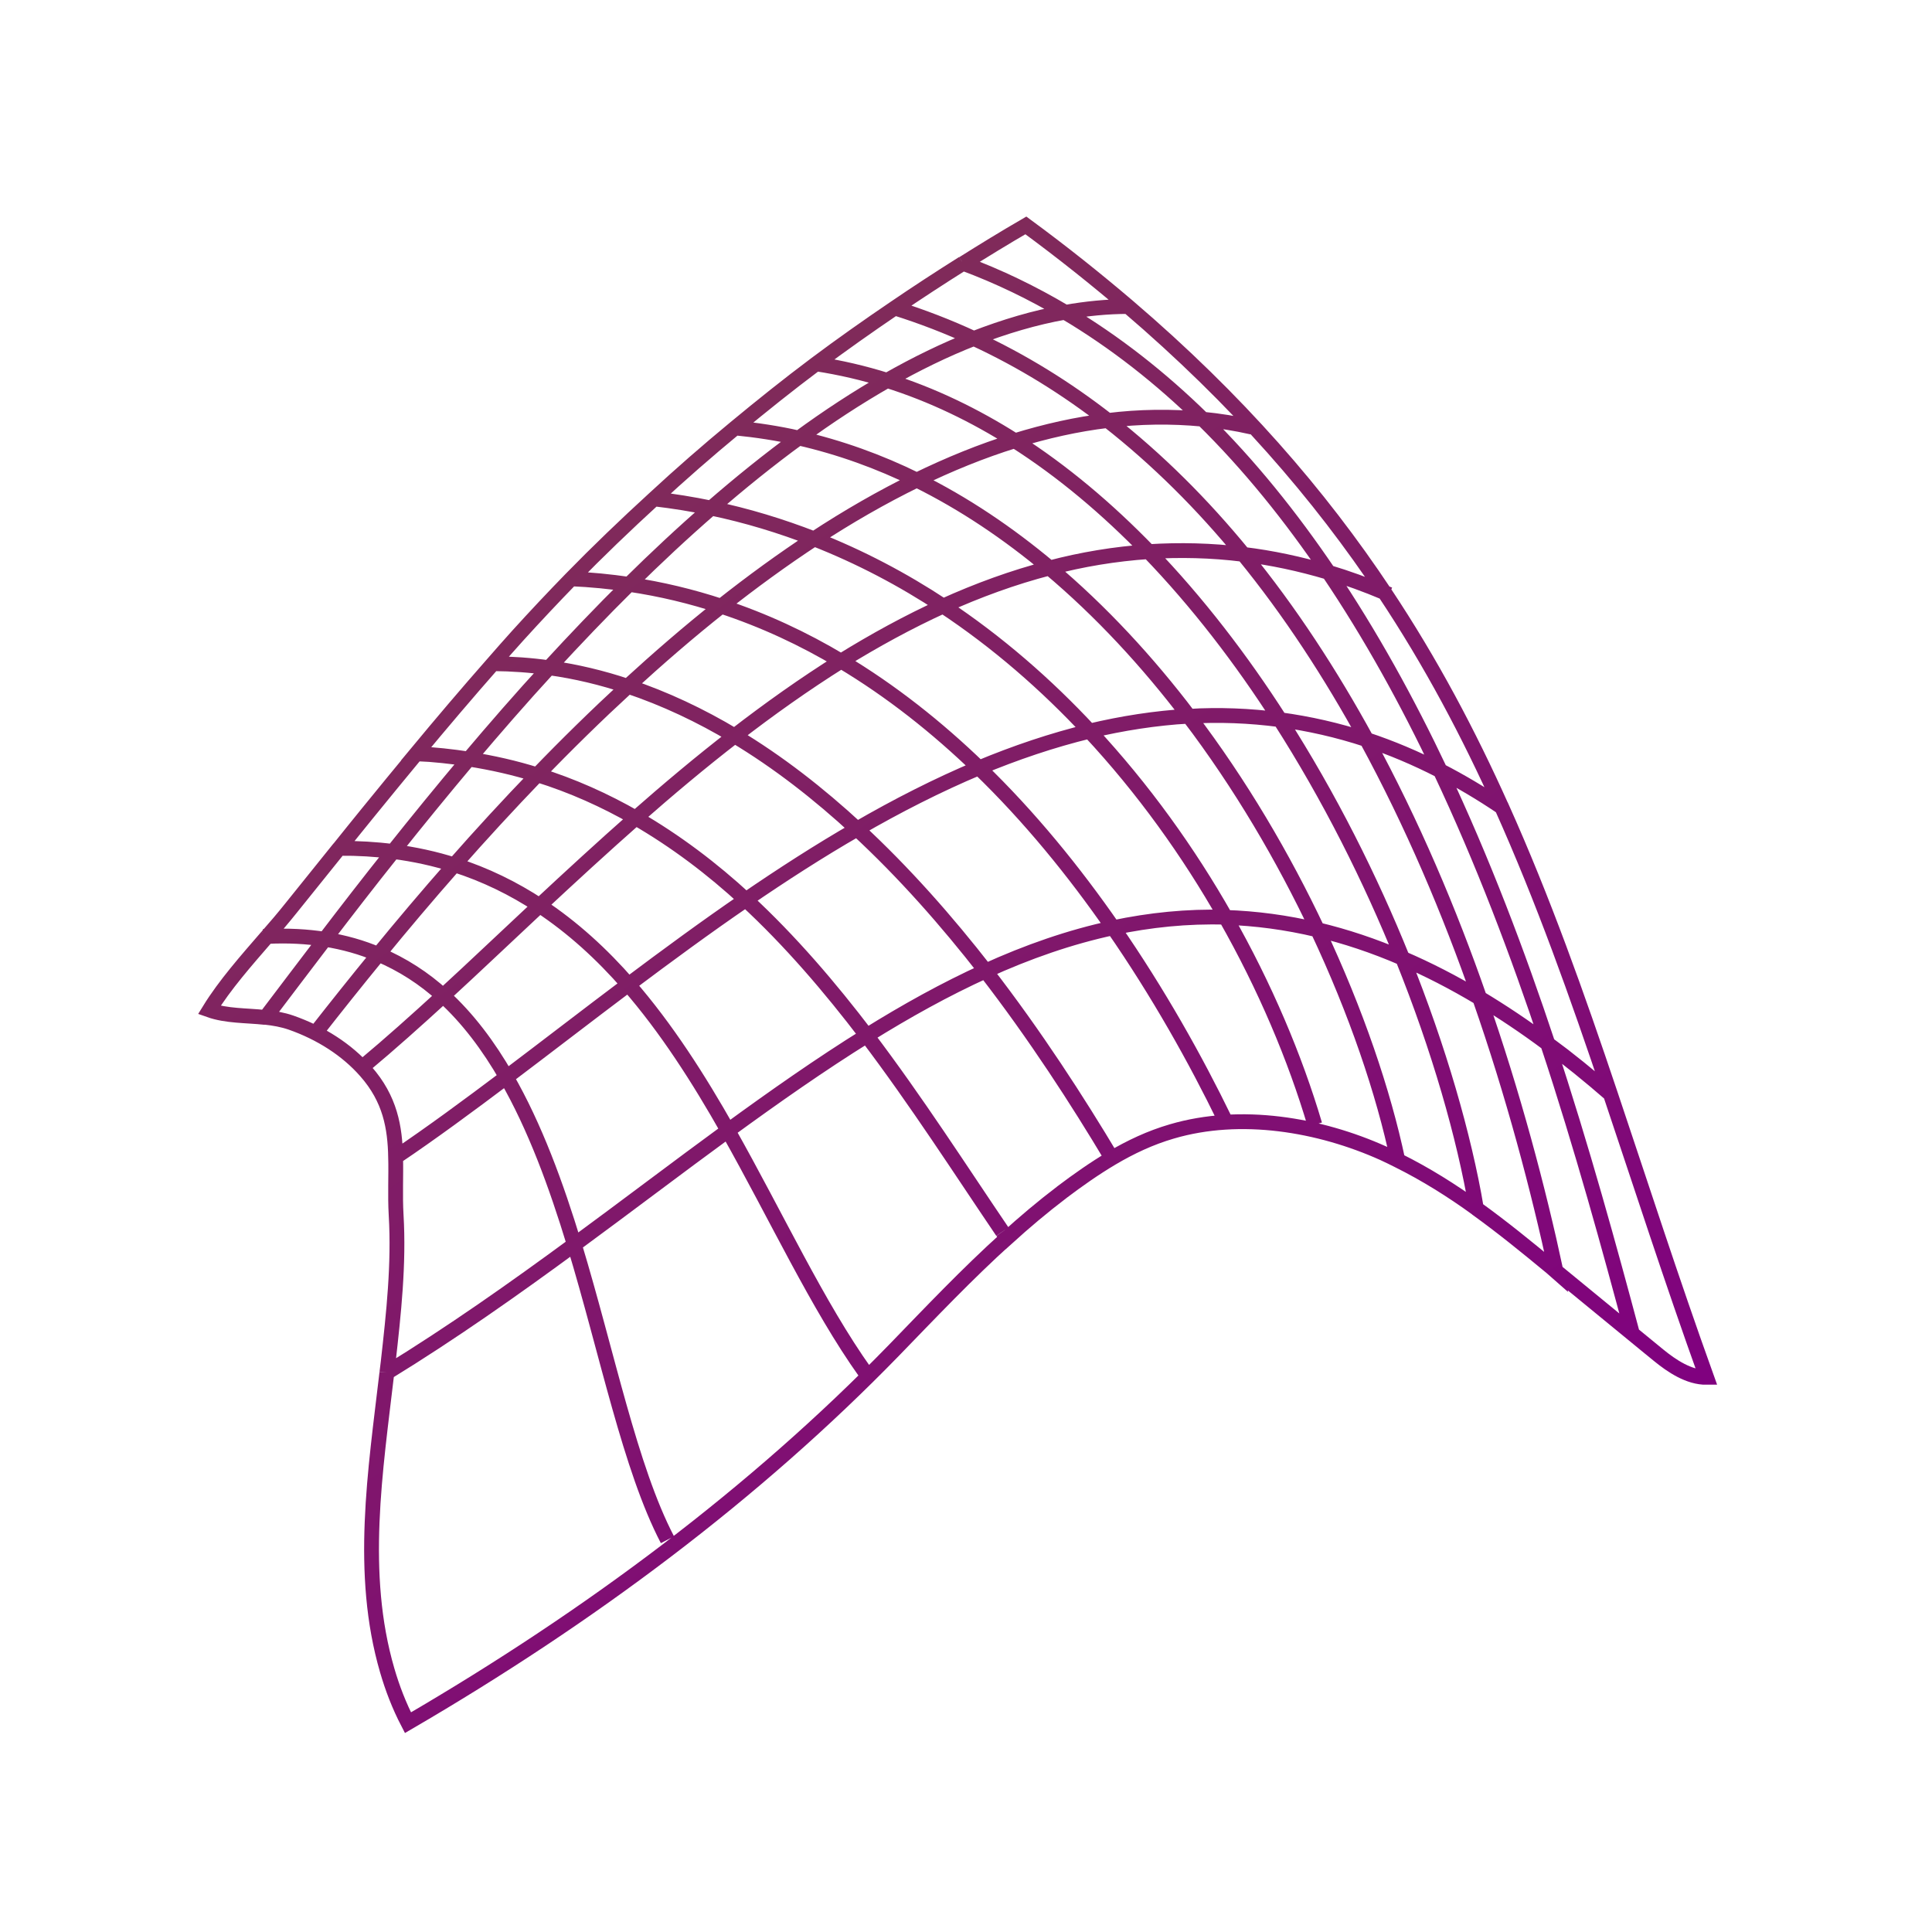 <svg xmlns="http://www.w3.org/2000/svg" fill="none" viewBox="0 0 120 120" height="120" width="120">
<path stroke-miterlimit="10" stroke-width="0.92" stroke="url(#paint0_linear_38_483)" d="M86 36.807C81.958 30.724 76.85 24.831 70.073 19.038M86 36.807C88.886 41.142 91.229 45.577 93.28 50.152M86 36.807C84.834 36.315 83.668 35.892 82.521 35.55M86 36.807C86.091 36.848 86.191 36.878 86.282 36.918M70.073 19.038C68.092 17.349 65.991 15.669 63.718 14C62.401 14.764 61.104 15.559 59.827 16.363M70.073 19.038C68.776 19.038 67.469 19.169 66.162 19.4C69.258 21.241 72.104 23.483 74.708 26.037M70.073 19.038C70.083 19.038 70.113 19.038 70.113 19.038M91.702 75.061C93.31 76.218 94.839 77.465 96.347 78.712C96.448 78.792 96.548 78.873 96.649 78.963C95.543 73.845 94.004 68.002 91.903 61.988M100.027 67.962C97.946 61.767 95.844 55.854 93.28 50.142C92.003 49.277 90.726 48.523 89.459 47.869M100.027 67.962C101.918 73.583 103.798 79.426 106 85.55C104.904 85.56 103.838 84.846 103.014 84.172C102.481 83.73 101.938 83.287 101.405 82.855M100.027 67.962C98.71 66.815 97.413 65.769 96.126 64.814C98.288 71.351 99.987 77.585 101.395 82.845C99.816 81.548 98.227 80.25 96.649 78.953M59.817 16.353C58.379 17.258 56.961 18.183 55.574 19.129M59.817 16.353C59.787 16.343 59.716 16.313 59.716 16.313M59.817 16.353C62.049 17.178 64.15 18.203 66.151 19.39M55.574 19.129C53.914 20.255 52.275 21.411 50.687 22.598M55.574 19.129C57.273 19.662 58.912 20.295 60.49 21.029M35.473 35.953C37.132 34.253 38.852 32.604 40.621 30.985M35.473 35.953C34.347 37.109 33.241 38.286 32.165 39.472C31.642 40.046 31.129 40.639 30.617 41.222C28.998 43.062 27.409 44.933 25.851 46.813C26.967 46.864 28.052 46.984 29.108 47.145M35.473 35.953C36.7 36.003 37.897 36.124 39.073 36.295M40.621 30.985C42.25 29.477 43.93 28.008 45.659 26.58M40.621 30.985C41.828 31.126 43.015 31.317 44.171 31.558M50.687 22.598C48.967 23.885 47.298 25.223 45.659 26.58M50.687 22.598C52.195 22.829 53.663 23.171 55.101 23.624C56.891 22.608 58.691 21.723 60.501 21.019C62.391 20.285 64.281 19.722 66.162 19.39M16.59 58.167C17.113 57.574 17.625 56.97 18.098 56.377C19.093 55.14 20.079 53.913 21.074 52.676M16.59 58.167C15.303 59.655 13.965 61.164 13 62.733C14.076 63.115 15.283 63.064 16.489 63.195M16.59 58.167C17.877 58.097 19.063 58.167 20.179 58.338M16.59 58.167C16.499 58.167 16.419 58.167 16.328 58.167M45.659 26.58C46.996 26.711 48.314 26.912 49.601 27.204C47.761 28.551 45.951 30.009 44.171 31.558M25.86 46.813C24.845 48.04 23.829 49.277 22.824 50.514C22.231 51.238 21.657 51.962 21.074 52.686C22.241 52.686 23.347 52.747 24.413 52.887M24.03 85.258C23.317 91.363 22.291 97.718 24.051 103.752C24.372 104.858 24.795 105.954 25.338 107C36.66 100.403 46.886 92.75 55.503 83.891C57.826 81.497 60.058 79.134 62.532 76.902M24.03 85.258C24.061 85.037 24.081 84.816 24.111 84.595C24.453 81.568 24.785 78.511 24.604 75.464C24.533 74.227 24.604 73.04 24.573 71.884M24.03 85.258C28.063 82.785 31.924 80.059 35.674 77.304M16.479 63.185C17.022 63.245 17.555 63.336 18.078 63.517C19.918 64.16 21.547 65.206 22.713 66.534C24.242 68.263 24.533 70.033 24.573 71.874C26.796 70.375 29.088 68.686 31.451 66.906M69.057 71.934C70.214 71.25 71.441 70.667 72.788 70.275C77.061 69.018 81.938 69.842 85.92 71.632C86.232 71.773 86.533 71.924 86.835 72.075C88.574 72.939 90.183 73.955 91.702 75.051C90.937 70.576 89.389 65.156 87.116 59.514C85.327 58.74 83.567 58.157 81.838 57.745M69.057 71.934C67.972 72.578 66.946 73.302 65.96 74.046C65.96 74.046 65.96 74.046 65.95 74.056C64.744 74.971 63.618 75.926 62.542 76.902C62.451 76.761 62.361 76.63 62.27 76.499M69.057 71.934C66.936 68.384 64.311 64.311 61.214 60.309M20.179 58.338C21.376 58.529 22.482 58.841 23.508 59.283M20.179 58.338C21.477 56.638 22.894 54.798 24.423 52.887M20.179 58.338C18.812 60.128 17.575 61.767 16.499 63.185M23.508 59.273C25.006 59.907 26.343 60.772 27.52 61.847M23.508 59.273C22.09 61.003 20.803 62.622 19.677 64.06M23.508 59.273C24.945 57.513 26.524 55.643 28.224 53.712M27.52 61.847C29.058 63.245 30.345 64.965 31.461 66.906M27.52 61.847C29.45 60.078 31.441 58.177 33.513 56.246M35.674 77.304C34.548 73.603 33.231 69.993 31.451 66.906M35.674 77.304C37.736 84.112 39.133 91.181 41.456 95.636M35.674 77.304C38.922 74.921 42.09 72.507 45.217 70.224M31.451 66.906C33.905 65.055 36.428 63.105 39.023 61.154M33.513 56.246C35.574 57.604 37.394 59.273 39.033 61.154M33.513 56.246C31.904 55.19 30.154 54.325 28.224 53.712M33.513 56.246C35.443 54.446 37.434 52.616 39.485 50.806M39.033 61.154C41.396 63.869 43.397 67.006 45.217 70.224M39.033 61.154C41.406 59.374 43.839 57.584 46.323 55.884M45.217 70.224C48.233 75.564 50.787 81.105 53.754 85.258M45.217 70.224C48.113 68.113 50.978 66.101 53.844 64.321M24.413 52.887C25.75 53.058 27.027 53.34 28.224 53.722M24.413 52.887C25.891 51.027 27.459 49.106 29.108 47.145M28.224 53.712C29.832 51.882 31.562 50.001 33.372 48.121C35.544 48.794 37.575 49.71 39.485 50.806M29.108 47.145C30.586 47.377 32.004 47.698 33.372 48.131C35.161 46.27 37.042 44.43 38.992 42.63C37.404 42.097 35.775 41.705 34.096 41.474M53.834 64.321C56.951 68.434 59.686 72.708 62.26 76.499M53.834 64.321C51.562 61.335 49.088 58.438 46.323 55.884M53.834 64.321C56.287 62.793 58.731 61.435 61.214 60.309M46.323 55.884C44.231 53.953 41.959 52.234 39.485 50.806M46.323 55.884C48.585 54.336 50.888 52.847 53.231 51.5M39.485 50.806C41.476 49.056 43.517 47.336 45.629 45.707M53.231 51.49C56.157 54.195 58.821 57.222 61.214 60.299M53.231 51.49C50.868 49.307 48.334 47.326 45.629 45.707M53.231 51.49C55.714 50.052 58.238 48.764 60.802 47.688M34.096 41.474C32.959 41.313 31.803 41.232 30.627 41.222M34.096 41.474C35.705 39.724 37.364 37.984 39.073 36.295M34.096 41.474C32.366 43.354 30.707 45.265 29.118 47.145M61.214 60.309C63.819 59.122 66.463 58.197 69.148 57.624C71.953 61.677 74.266 65.81 76.096 69.581M45.629 45.707C43.517 44.44 41.305 43.394 38.992 42.62M45.629 45.707C47.771 44.048 49.983 42.479 52.245 41.061M60.802 47.688C63.959 50.735 66.725 54.145 69.138 57.624C71.42 57.141 73.743 56.9 76.116 56.97M60.802 47.688C58.208 45.184 55.362 42.922 52.245 41.061M52.245 41.061C54.306 39.784 56.418 38.628 58.58 37.642M39.073 36.295C41.054 36.586 42.964 37.049 44.794 37.652M39.073 36.295C40.732 34.656 42.431 33.067 44.171 31.558M44.794 37.652C47.429 38.517 49.912 39.673 52.245 41.071M44.794 37.652C42.793 39.231 40.863 40.91 38.983 42.63M44.794 37.652C46.675 36.164 48.605 34.756 50.566 33.469M50.566 33.469C53.412 34.585 56.086 35.993 58.58 37.642M50.566 33.469C48.525 32.674 46.393 32.021 44.171 31.558M50.566 33.469C52.647 32.101 54.779 30.874 56.941 29.818M58.58 37.642C61.938 39.865 64.975 42.509 67.68 45.416C71.008 48.986 73.834 52.938 76.126 56.98C78.58 61.294 80.44 65.709 81.667 69.852M58.58 37.642C60.732 36.667 62.934 35.862 65.186 35.279C67.197 34.746 69.258 34.404 71.35 34.263M86.875 72.256C86.865 72.195 86.845 72.135 86.835 72.085M49.611 27.204C52.165 27.787 54.618 28.672 56.941 29.818M56.941 29.818C59.877 31.267 62.632 33.127 65.186 35.269M56.941 29.818C58.942 28.843 60.983 28.008 63.034 27.375M81.838 57.755C84.241 62.853 85.93 67.841 86.825 72.085M81.838 57.755C79.716 53.26 77.041 48.694 73.844 44.49C75.724 44.38 77.604 44.45 79.505 44.702M81.838 57.755C79.897 57.292 77.986 57.041 76.116 56.98M65.176 35.269C68.384 37.964 71.28 41.102 73.844 44.48C71.772 44.601 69.711 44.923 67.68 45.406M79.505 44.702C77.102 40.951 74.377 37.401 71.35 34.263M79.505 44.702C82.572 49.488 85.126 54.587 87.116 59.525C88.685 60.198 90.274 61.013 91.903 61.988M79.505 44.702C81.284 44.943 83.084 45.345 84.884 45.939M71.35 34.263C68.786 31.619 66.021 29.275 63.034 27.375M71.35 34.263C73.27 34.143 75.241 34.183 77.232 34.434M63.034 27.375C60.531 25.786 57.886 24.509 55.101 23.634C53.251 24.69 51.421 25.887 49.611 27.214M63.034 27.375C64.955 26.782 66.875 26.349 68.806 26.118M77.232 34.434C74.708 31.347 71.903 28.541 68.806 26.118M77.232 34.434C80.128 37.974 82.662 41.876 84.884 45.939M77.232 34.434C78.972 34.645 80.731 35.017 82.521 35.55M68.806 26.118C66.252 24.127 63.487 22.407 60.501 21.029M68.806 26.118C70.767 25.876 72.738 25.846 74.708 26.037M91.903 61.988C90.043 56.628 87.72 51.148 84.884 45.939M91.903 61.988C93.29 62.823 94.698 63.758 96.126 64.824M84.884 45.939C86.403 46.441 87.931 47.085 89.459 47.869M74.708 26.037C77.594 28.873 80.178 32.091 82.521 35.55M74.708 26.037C75.724 26.138 76.75 26.299 77.765 26.53M82.521 35.55C85.136 39.422 87.428 43.585 89.459 47.879M89.459 47.869C92.104 53.461 94.286 59.243 96.136 64.814M60.802 47.698C63.065 46.753 65.357 45.979 67.67 45.416M22.643 66.162C24.212 64.854 25.84 63.396 27.52 61.858"></path>
<defs>
<linearGradient gradientUnits="userSpaceOnUse" y2="102.845" x2="84.591" y1="22.113" x1="29.631" id="paint0_linear_38_483">
<stop stop-color="#803055"></stop>
<stop stop-color="#800080" offset="1"></stop>
</linearGradient>
</defs>
</svg>
